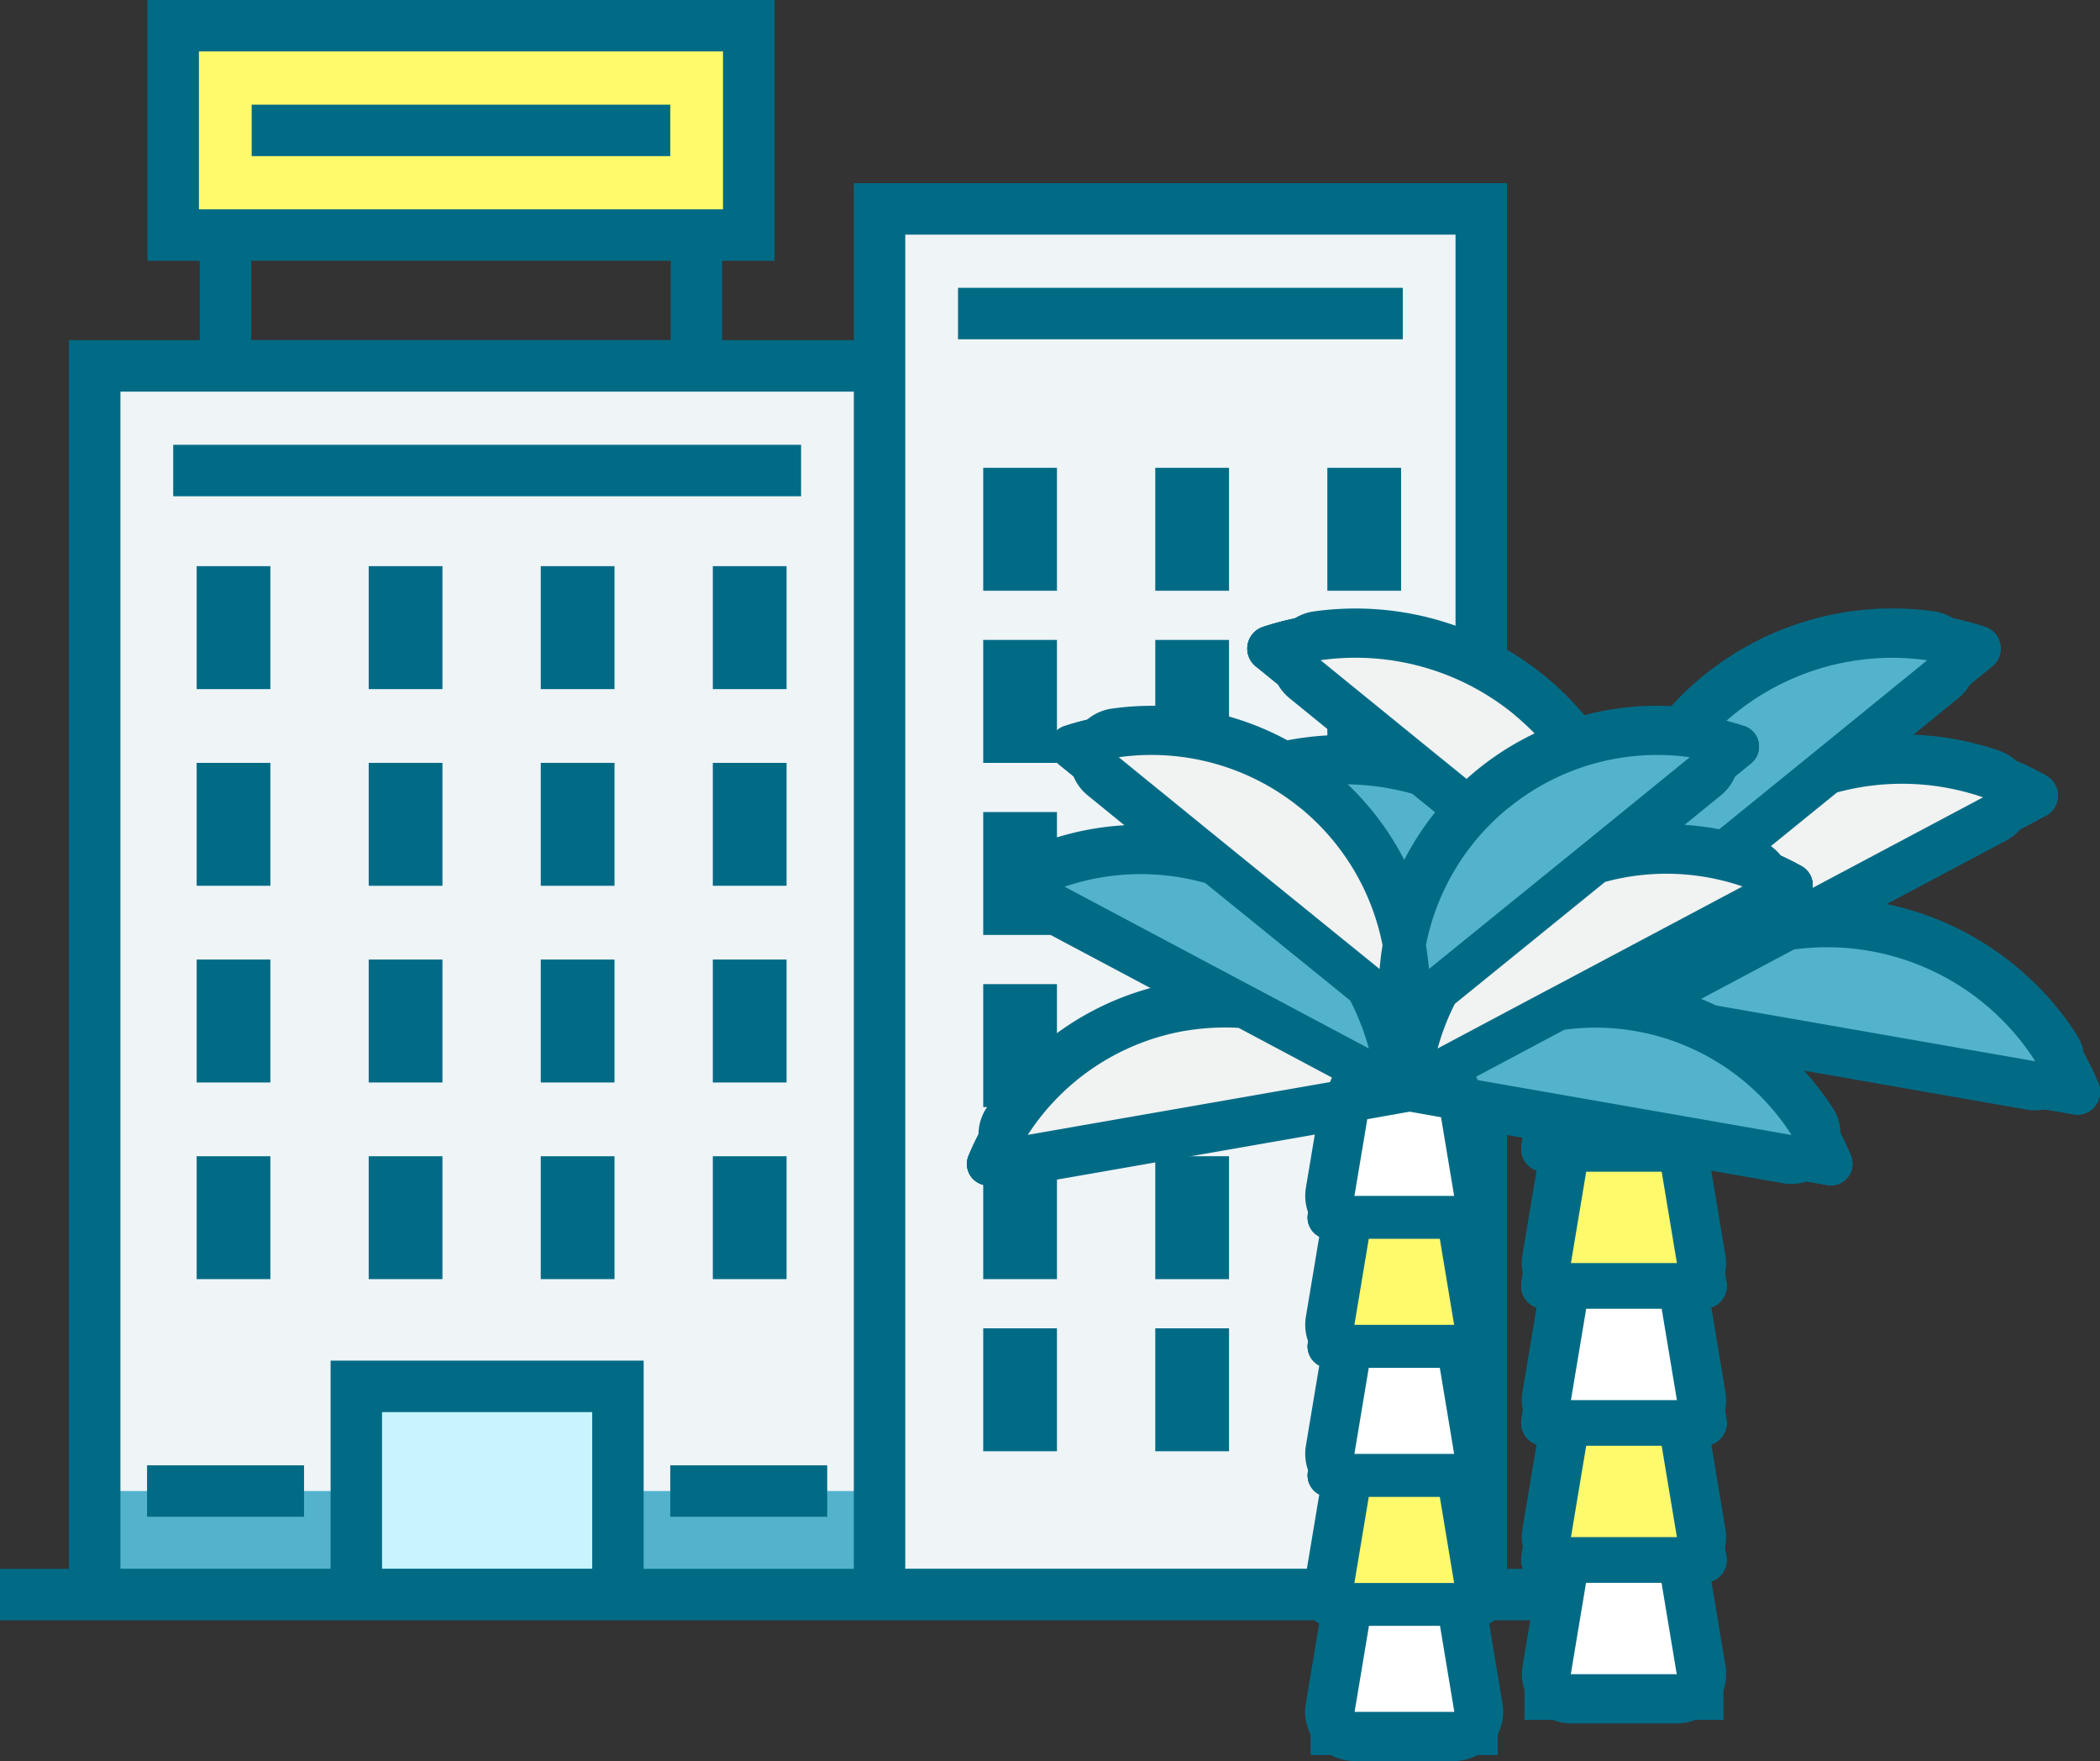 <svg xmlns="http://www.w3.org/2000/svg" xmlns:xlink="http://www.w3.org/1999/xlink" width="85.434" height="71.628" viewBox="0 0 85.434 71.628"><rect x="0" y="0" width="85.434" height="71.628" fill="#333333" stroke="none"/><defs><clipPath id="a"><rect width="24" height="29" fill="none"/></clipPath><clipPath id="b"><rect width="17" height="40" fill="none"/></clipPath></defs><g transform="translate(-19 -3.616)"><g transform="translate(17 3.616)"><rect width="32.993" height="49.457" transform="translate(5.321 15.446)" fill="#eff4f7"/><path d="M-.5-.5H33.493V49.957H-.5ZM32.493.5H.5V48.957H32.493Z" transform="translate(5.321 15.446)" fill="rgba(0,0,0,0)"/><rect width="9.579" height="8.515" transform="translate(17.03 56.39)" fill="#c7f4ff"/><path d="M-.5-.5H10.079V9.015H-.5ZM9.079.5H.5V8.015H9.079Z" transform="translate(17.03 56.39)" fill="rgba(0,0,0,0)"/><rect width="10.643" height="4.257" transform="translate(5.321 60.647)" fill="#53b3cc"/><rect width="10.643" height="4.257" transform="translate(26.607 60.647)" fill="#53b3cc"/><g transform="translate(9.046 1.047)"><rect width="23.415" height="8.515" transform="translate(0)" fill="#fff96c"/></g><rect width="25.543" height="55.843" transform="translate(37.251 9.06)" fill="#eff4f7"/><path d="M-.5-.5H26.043V56.343H-.5ZM25.043.5H.5V55.343H25.043Z" transform="translate(37.251 9.06)" fill="rgba(0,0,0,0)"/><g transform="translate(0 0)"><rect width="18.094" height="2.093" transform="translate(40.975 11.707)" fill="#016b86"/><rect width="25.543" height="2.093" transform="translate(9.047 18.092)" fill="#016b86"/><g transform="translate(10 23.029)" clip-path="url(#a)"><g transform="translate(-10.129 -24.461)"><rect width="3" height="5" transform="translate(10.129 24.461)" fill="#016b86"/></g><g transform="translate(-3.129 -24.461)"><rect width="3" height="5" transform="translate(10.129 24.461)" fill="#016b86"/></g><g transform="translate(3.871 -24.461)"><rect width="3" height="5" transform="translate(10.129 24.461)" fill="#016b86"/></g><g transform="translate(10.871 -24.461)"><rect width="3" height="5" transform="translate(10.129 24.461)" fill="#016b86"/></g><g transform="translate(-10.129 -16.461)"><rect width="3" height="5" transform="translate(10.129 24.461)" fill="#016b86"/></g><g transform="translate(-3.129 -16.461)"><rect width="3" height="5" transform="translate(10.129 24.461)" fill="#016b86"/></g><g transform="translate(3.871 -16.461)"><rect width="3" height="5" transform="translate(10.129 24.461)" fill="#016b86"/></g><g transform="translate(10.871 -16.461)"><rect width="3" height="5" transform="translate(10.129 24.461)" fill="#016b86"/></g><g transform="translate(-10.129 -8.461)"><rect width="3" height="5" transform="translate(10.129 24.461)" fill="#016b86"/></g><g transform="translate(-3.129 -8.461)"><rect width="3" height="5" transform="translate(10.129 24.461)" fill="#016b86"/></g><g transform="translate(3.871 -8.461)"><rect width="3" height="5" transform="translate(10.129 24.461)" fill="#016b86"/></g><g transform="translate(10.871 -8.461)"><rect width="3" height="5" transform="translate(10.129 24.461)" fill="#016b86"/></g><g transform="translate(-10.129 -0.461)"><rect width="3" height="5" transform="translate(10.129 24.461)" fill="#016b86"/></g><g transform="translate(-3.129 -0.461)"><rect width="3" height="5" transform="translate(10.129 24.461)" fill="#016b86"/></g><g transform="translate(3.871 -0.461)"><rect width="3" height="5" transform="translate(10.129 24.461)" fill="#016b86"/></g><g transform="translate(10.871 -0.461)"><rect width="3" height="5" transform="translate(10.129 24.461)" fill="#016b86"/></g></g><g transform="translate(42 19.029)" clip-path="url(#b)"><g transform="translate(-10.129 -24.461)"><rect width="3" height="5" transform="translate(10.129 24.461)" fill="#016b86"/></g><g transform="translate(-3.129 -24.461)"><rect width="3" height="5" transform="translate(10.129 24.461)" fill="#016b86"/></g><g transform="translate(3.871 -24.461)"><rect width="3" height="5" transform="translate(10.129 24.461)" fill="#016b86"/></g><g transform="translate(-10.129 -17.461)"><rect width="3" height="5" transform="translate(10.129 24.461)" fill="#016b86"/></g><g transform="translate(-3.129 -17.461)"><rect width="3" height="5" transform="translate(10.129 24.461)" fill="#016b86"/></g><g transform="translate(3.871 -17.461)"><rect width="3" height="5" transform="translate(10.129 24.461)" fill="#016b86"/></g><g transform="translate(-10.129 -10.461)"><rect width="3" height="5" transform="translate(10.129 24.461)" fill="#016b86"/></g><g transform="translate(-3.129 -10.461)"><rect width="3" height="5" transform="translate(10.129 24.461)" fill="#016b86"/></g><g transform="translate(3.871 -10.461)"><rect width="3" height="5" transform="translate(10.129 24.461)" fill="#016b86"/></g><g transform="translate(-10.129 -3.461)"><rect width="3" height="5" transform="translate(10.129 24.461)" fill="#016b86"/></g><g transform="translate(-3.129 -3.461)"><rect width="3" height="5" transform="translate(10.129 24.461)" fill="#016b86"/></g><g transform="translate(3.871 -3.461)"><rect width="3" height="5" transform="translate(10.129 24.461)" fill="#016b86"/></g><g transform="translate(-10.129 3.539)"><rect width="3" height="5" transform="translate(10.129 24.461)" fill="#016b86"/></g><g transform="translate(-3.129 3.539)"><rect width="3" height="5" transform="translate(10.129 24.461)" fill="#016b86"/></g><g transform="translate(3.871 3.539)"><rect width="3" height="5" transform="translate(10.129 24.461)" fill="#016b86"/></g><g transform="translate(-10.129 10.539)"><rect width="3" height="5" transform="translate(10.129 24.461)" fill="#016b86"/></g><g transform="translate(-3.129 10.539)"><rect width="3" height="5" transform="translate(10.129 24.461)" fill="#016b86"/></g><g transform="translate(3.871 10.539)"><rect width="3" height="5" transform="translate(10.129 24.461)" fill="#016b86"/></g></g><path d="M4.807,72.119V22.144h5.321V18.916H8V8.308H33.508V18.916H31.379v3.228h5.357V15.758H63.308V72.119h2.807v2.093H2V72.119ZM31.414,10.4H10.093v6.421H31.414Zm-2.128,8.514H12.222v3.228H29.286Zm9.543,53.2H61.215V17.851H38.829Zm-21.286,0h8.55V65.745h-8.55Zm-10.643,0h8.55V63.651H28.186v8.468h8.55V24.237H6.9V72.119Z" transform="translate(0 -8.308)" fill="#016b86"/><rect width="6.386" height="2.093" transform="translate(29.268 59.601)" fill="#016b86"/><rect width="6.386" height="2.093" transform="translate(7.983 59.601)" fill="#016b86"/><rect width="17.029" height="2.093" transform="translate(12.239 4.257)" fill="#016b86"/></g></g><g transform="translate(66.163 28.512)"><path d="M190.331,295.362l-.623-3.732a.927.927,0,0,0,.752-1.066l-.752-4.507a.927.927,0,0,0,.752-1.066l-.752-4.509a.909.909,0,0,0,.544-.312.929.929,0,0,0,.208-.754l-.752-4.507a.92.92,0,0,0,.544-.312.929.929,0,0,0,.208-.754l-.638-3.834,14.749,2.579a.928.928,0,0,0,1.016-1.274,12.013,12.013,0,0,0-9.027-7.206l0,0,6.891-3.661a.93.93,0,0,0,.017-1.633,11.954,11.954,0,0,0-5.781-1.527l3.591-2.922a.928.928,0,0,0-.3-1.6,12.043,12.043,0,0,0-11.358,2.1,11.916,11.916,0,0,0-3.327,4.3,11.923,11.923,0,0,0-3.323-4.3,12.05,12.05,0,0,0-11.36-2.1.928.928,0,0,0-.3,1.6l3.62,2.945a12.069,12.069,0,0,0-5.893,1.515.928.928,0,0,0,.017,1.631l7.024,3.734a12.02,12.02,0,0,0-8.615,7.125.924.924,0,0,0,1.016,1.274l14.274-2.494-.628,3.749a.927.927,0,0,0,.752,1.066l-.752,4.507a.928.928,0,0,0,.752,1.066l-.752,4.509a.931.931,0,0,0,.752,1.066l-.752,4.507a.928.928,0,0,0,.752,1.066l-.623,3.732h0v1.856l8.077,0v-1.858Zm-5.118-31.984v.006m1.313,6.047,1.355.239.567,3.4H184.14l.555-3.314ZM184.758,280.5h3.071l.619,3.715h-4.31Zm-.621-1.858.621-3.716h3.071l.619,3.716Zm.621,7.431h3.071l.619,3.715h-4.31Zm18.27-15.639-13.557-2.371a1.155,1.155,0,0,0-.077-.145l3.817-2.032a10.061,10.061,0,0,1,9.818,4.547Zm-10.539-6.267-4.757,2.529a10.155,10.155,0,0,1,.738-1.93l6.494-5.268a10.117,10.117,0,0,1,5.939.2l-8.414,4.47m-1.7-7.859a10.166,10.166,0,0,1,7.842-2.186l-4.686,3.811h0l-6.581,5.34c-.029-.343-.073-.686-.129-1.031A10.181,10.181,0,0,1,190.792,256.305Zm-8.992,0a10.176,10.176,0,0,1,3.549,5.931q-.084.515-.127,1.027l-6.516-5.282h0l-4.752-3.865A10.175,10.175,0,0,1,181.8,256.307Zm-1.982,7.767-8.212-4.366a10.288,10.288,0,0,1,6.078-.158l6.265,5.077a10.514,10.514,0,0,1,.8,2.07l-4.933-2.623m-3.013,1.864a10.494,10.494,0,0,1,2.319-.129l4.04,2.149a.948.948,0,0,0-.083.193l-13.062,2.282A10.158,10.158,0,0,1,176.807,265.938Zm7.952,25.707h3.071l.619,3.717h-4.31Z" transform="translate(-167.39 -252.163)" fill="#016b86"/><path d="M188.358,295.691l-.623-3.732a2,2,0,0,1,1.615-2.3l.358,1.968.623,3.732a1,1,0,1,1-1.973.329Zm.361-5.658.01-.012,1.523,1.3Zm-.231.86-.752-4.507a2,2,0,0,1,1.616-2.3l.357,1.968.752,4.507Zm0-5.573-.752-4.509a2,2,0,0,1,1.633-2.3l.34,1.971.752,4.509Zm.231-6.434.012-.014,1.522,1.3Zm-.231.859-.752-4.507a2,2,0,0,1,1.615-2.3l.357,1.968.752,4.507Zm.231-6.432.01-.012,1.523,1.3Zm-.232.854-.637-3.83a2,2,0,0,1,2.317-2.3l14.749,2.579h.006l-.351,1.969-14.749-2.579.638,3.834Zm15.26-2.069,0-.008a10.021,10.021,0,0,0-7.53-6.012,2,2,0,0,1-.594-3.738l6.891-3.661.938,1.766s-6.891,3.661-6.889,3.663a12.013,12.013,0,0,1,9.027,7.206Zm-1.255-11.538a10.014,10.014,0,0,0-4.816-1.273,2,2,0,0,1-1.253-3.551l3.591-2.922,1.262,1.551-3.591,2.922a11.954,11.954,0,0,1,5.781,1.527Zm-2.126-5.9a10.051,10.051,0,0,0-9.483,1.75l-.006,0A9.964,9.964,0,0,0,188.11,260a2,2,0,0,1-3.635,0,10.017,10.017,0,0,0-12.249-5.33l-.616-1.9a12.05,12.05,0,0,1,11.36,2.1,11.923,11.923,0,0,1,3.323,4.3,11.916,11.916,0,0,1,3.327-4.3,12.043,12.043,0,0,1,11.358-2.1Zm-27.8-1.854,3.623,2.948a2,2,0,0,1-1.266,3.551,10.069,10.069,0,0,0-4.915,1.262l-.974-1.747a12.069,12.069,0,0,1,5.893-1.515l-3.62-2.945Zm-2.575,5.88,7.023,3.733a2,2,0,0,1-.525,3.723,10.02,10.02,0,0,0-7.186,5.945l0,.006-1.84-.784a12.02,12.02,0,0,1,8.615-7.125l-7.024-3.734Zm-1.865,11.929h.006l14.274-2.494a2,2,0,0,1,2.317,2.3l-.628,3.749-1.972-.331.628-3.749-14.274,2.494Zm15.109,2.323a2,2,0,0,1,1.612,2.3l-.752,4.507-1.973-.329.752-4.507Zm-.018,5.57a2,2,0,0,1,1.63,2.3l-.752,4.509-1.973-.329.752-4.509Zm.017,5.578a2,2,0,0,1,1.613,2.3l-.752,4.507-1.973-.329.752-4.507Zm0,5.573a2,2,0,0,1,1.612,2.3l-.623,3.732-1.973-.329.623-3.732Zm1.016,5.7v1.856h-2v-1.856Zm-2-.144,8.077,0v2l-8.077,0Zm6.076,2v-1.858h2v1.858Zm-1.118-33.842v.006a1,1,0,0,1-2,0v-.006a1,1,0,0,1,2,0Zm-.34,4.083,1.355.239a2,2,0,0,1,1.625,1.64l.567,3.4a2,2,0,0,1-1.973,2.329H184.14a2,2,0,0,1-1.973-2.33l.555-3.314a2,2,0,0,1,1.626-1.639l1.831-.322a2,2,0,0,1,.694,0,1,1,0,0,1-.347,1.97l-1.831.322-.555,3.314h4.308l-.567-3.4-1.355-.239a1,1,0,0,1,.347-1.97ZM184.758,278.5h3.071a2,2,0,0,1,1.973,1.671l.619,3.715a2,2,0,0,1-1.973,2.329h-4.31a2,2,0,0,1-1.973-2.33l.621-3.715a2,2,0,0,1,1.973-1.67,1,1,0,1,1,0,2l-.621,3.715h4.31l-.619-3.715h-3.071a1,1,0,0,1,0-2Zm-2.593-.188.621-3.716a2,2,0,0,1,1.973-1.671h3.071A2,2,0,0,1,189.8,274.6l.619,3.716a2,2,0,0,1-1.973,2.328h-4.31a2,2,0,0,1-1.973-2.329,1,1,0,0,1,1.973.329h4.31l-.619-3.716h-3.071l-.621,3.716a1,1,0,0,1-1.973-.329Zm2.593,5.761h3.071a2,2,0,0,1,1.973,1.671l.619,3.715a2,2,0,0,1-1.973,2.329h-4.31a2,2,0,0,1-1.973-2.33l.621-3.715a2,2,0,0,1,1.973-1.67,1,1,0,1,1,0,2l-.621,3.715h4.31l-.619-3.715h-3.071a1,1,0,0,1,0-2ZM202.684,272.4l-13.557-2.371a2,2,0,0,1-1.471-1.13l1.815-.84,13.557,2.371a1,1,0,1,1-.345,1.97Zm-14.966-3.394a2,2,0,0,1,.736-2.857l3.817-2.032a2,2,0,0,1,.69-.219,12.007,12.007,0,0,1,8.267,1.919,12.1,12.1,0,0,1,3.48,3.527,2,2,0,0,1-2.024,3.056,1,1,0,1,1,.345-1.97,10.061,10.061,0,0,0-9.818-4.547l-3.817,2.032Zm5.71-3.077-4.757,2.529a2,2,0,0,1-2.869-2.288,12.206,12.206,0,0,1,.883-2.309,2,2,0,0,1,.526-.652l6.494-5.268a2,2,0,0,1,.742-.378,12.111,12.111,0,0,1,7.109.237,2,2,0,0,1,.287,3.657l-8.414,4.47a1,1,0,1,1-.938-1.766l8.414-4.47a10.117,10.117,0,0,0-5.939-.2l-6.494,5.268a10.155,10.155,0,0,0-.738,1.93l4.757-2.529a1,1,0,0,1,.939,1.766Zm-3.9-11.178a12.166,12.166,0,0,1,9.38-2.617,2,2,0,0,1,.987,3.533l-4.686,3.811-6.583,5.341a2,2,0,0,1-3.253-1.385c-.023-.277-.059-.564-.11-.879a2,2,0,0,1,.013-.711,12.2,12.2,0,0,1,4.258-7.1l1.258,1.555a10.181,10.181,0,0,0-3.555,5.933c.056.345.1.688.129,1.031l6.581-5.34,4.686-3.811a10.166,10.166,0,0,0-7.842,2.186,1,1,0,1,1-1.263-1.55Zm-6.47,0a12.2,12.2,0,0,1,4.251,7.095,2,2,0,0,1,.013.712c-.047.291-.084.585-.108.875a2,2,0,0,1-3.252,1.385l-6.516-5.282-4.754-3.867a2,2,0,0,1,.987-3.533,12.175,12.175,0,0,1,9.383,2.618l-1.263,1.551a10.175,10.175,0,0,0-7.846-2.188l4.752,3.865,6.516,5.282q.043-.512.127-1.027a10.176,10.176,0,0,0-3.549-5.931,1,1,0,1,1,1.259-1.554Zm-4.179,11.087-8.212-4.366a2,2,0,0,1,.3-3.66,12.2,12.2,0,0,1,7.263-.188,2,2,0,0,1,.715.371l6.265,5.077a2,2,0,0,1,.518.637,12.555,12.555,0,0,1,.957,2.463,2,2,0,0,1-2.869,2.29l-4.933-2.623a1,1,0,0,1,.939-1.766l4.933,2.623a10.514,10.514,0,0,0-.8-2.07l-6.265-5.077a10.288,10.288,0,0,0-6.078.158l8.212,4.366a1,1,0,1,1-.939,1.766Zm-2.4-1.874a12.507,12.507,0,0,1,2.761-.154,2,2,0,0,1,.83.231l4.04,2.149a2,2,0,0,1,.789,2.772l-1.729-1.006-4.04-2.149a10.494,10.494,0,0,0-2.319.129,1,1,0,0,1-.333-1.972Zm8.518,4.784a2,2,0,0,1-1.564,1.371L170.366,272.4a2,2,0,0,1-2.023-3.057,12.158,12.158,0,0,1,8.118-5.378l.013,0a1,1,0,1,1,.333,1.972,10.158,10.158,0,0,0-6.785,4.5l13.062-2.282Zm-.233,20.9h3.071a2,2,0,0,1,1.973,1.672l.619,3.717a2,2,0,0,1-1.973,2.328h-4.31a2,2,0,0,1-1.973-2.329l.621-3.717a2,2,0,0,1,1.973-1.671,1,1,0,1,1,0,2l-.621,3.717h4.31l-.619-3.717h-3.071a1,1,0,0,1,0-2Zm4.95,1.985-.165-.906.708.593-.706-.6.914-.152a.929.929,0,0,1-.208.754h0A.92.92,0,0,1,189.709,291.63Zm-1.221-.737,1.049-.175,0,0-1.047.172a1.068,1.068,0,0,1,.232-.854h0l.006-.007,0-.005h0a1.08,1.08,0,0,1,.621-.359l.193,1.052h0v0h0v.007l-.007-.006Zm1.059-.177,0,0,.917-.15Zm.162-4.659-.165-.913.917-.153a.927.927,0,0,1-.752,1.066Zm-1.221-.737,1.056-.176Zm0-.005a1.073,1.073,0,0,1,.865-1.226l.191,1.053Zm1.056-.171v0l.918-.151Zm.165-4.662-.154-.9.7.584-.7-.6,0,.013-.018-.015-1.048.175,1.048-.175,0,0-1.047.172a1.069,1.069,0,0,1,.232-.854h0l.005-.007.006-.007h0a1.091,1.091,0,0,1,.639-.362l.182,1.054.91-.149-.909.152.909-.152a.929.929,0,0,1-.208.754h0A.909.909,0,0,1,189.709,280.482Zm0-5.573-.164-.905.708.593-.709-.6.917-.15a.929.929,0,0,1-.208.754h0A.92.92,0,0,1,189.709,274.909Zm-1.222-.742a1.068,1.068,0,0,1,.232-.854h0l.006-.007,0-.006h0a1.08,1.08,0,0,1,.622-.359l.192,1.052h0l0,.01-.01-.009Zm16.244-1.563a.919.919,0,0,1-.16-.015l.162-.91.854-.364a.929.929,0,0,1-.856,1.29Zm-.984-.506a1.071,1.071,0,0,1,.984-1.494,1.1,1.1,0,0,1,.191.016l-.189,1.059Zm-1.255-11.538.521-.934Zm-.009,0a1.07,1.07,0,0,1,.028-1.875l.5.941Zm.966-.109-.436-.82.453-.812a.93.93,0,0,1-.017,1.633Zm-.436-.82,0,0,.456-.807Zm-2.647-4.961a1.072,1.072,0,0,1-.352-1.852l.679.834Zm.911-.3-.584-.717.285-.887a.928.928,0,0,1,.3,1.6Zm-29.051.3-.329-1.016,1.05.2A1.067,1.067,0,0,1,172.226,254.663Zm-.917-.3a.93.93,0,0,1-.328-.891h0a.93.93,0,0,1,.628-.713l.285.881h0v0h-.006Zm1.639-.527-1.053-.2.673-.831A1.071,1.071,0,0,1,172.948,253.838Zm-2.938,6.734-.521-.934.5-.947a1.072,1.072,0,0,1,.017,1.881Zm-.957-.116a.928.928,0,0,1-.017-1.631l.453.812Zm-.734,12.148a.929.929,0,0,1-.856-1.29l.854.364.162.911A.92.92,0,0,1,168.319,272.6Zm.984-.506-.986-.42-.188-1.058a1.1,1.1,0,0,1,.191-.016,1.071,1.071,0,0,1,.984,1.494Zm13.573,2.811a.927.927,0,0,1-.752-1.066l.915.153,0,0Zm1.221-.735L183.044,274l.818-.69A1.068,1.068,0,0,1,184.1,274.174Zm-1.053-.181.193-1.051a1.071,1.071,0,0,1,.621.361Zm-.168,6.489a.928.928,0,0,1-.752-1.066l.911.152Zm1.221-.737-1.062-.177Zm0-.005-1.062-.174.183-1.054a1.072,1.072,0,0,1,.879,1.228Zm-1.063-.172-.911-.152.911.15Zm-.159,6.489a.931.931,0,0,1-.752-1.066l.919.153Zm1.221-.737-1.054-.176.193-1.055a1.069,1.069,0,0,1,.861,1.23Zm-1.221,6.31a.928.928,0,0,1-.752-1.066l.919.153Zm1.221-.737-1.053-.176Zm0-.005-1.054-.173.193-1.052a1.073,1.073,0,0,1,.861,1.225Zm-1.054-.171-.919-.153.92.151Zm1.21,6.5h0Zm-2,0v-1.856h0v0h0l1.972.329-1.972-.329Zm8.077,0h0Zm0,0v0Zm-2.381-1.461.409-.068.718-.12-.718.12Zm1.127-.188h0Zm0,0,.022,0Zm.022,0h0Zm0,0h0Zm.005,0h0Zm.005,0h0Zm0,0h0Zm0,0h0Zm.005,0,1.2-.2Zm1.2-.2.01,0Zm.01,0h0Zm-2.613-26.352a1.062,1.062,0,0,1-.062-.108l.852-.407Zm.79-.515.886-.577a1.053,1.053,0,0,1,.067.122Zm2.284-12.189-.652-.8Zm0,0-1.258-1.555Zm-.652-.8v0Zm0,0-.019-.024Zm-.019-.024,0,0Zm0,0-.019-.024Zm-.019-.024,0,0Zm0,0-.018-.021Zm-.018-.021-.008-.01Zm-.008-.01,0,0Zm0,0v0Zm0,0,0-.006Zm0-.006h0Zm0,0,0,0Zm0,0,0-.006Zm0-.006,0,0Zm0,0,0,0Zm0,0v0Zm0,0-.459-.563Zm-.459-.563,0,0Zm0,0-.018-.022Zm-.018-.022,0,0Zm0,0,0,0Zm0,0-.015-.018Zm-.015-.018h0Zm0,0-.016-.02-.262-.321.262.321Zm-7.746,1.532.671-.828-.671.828,1.263-1.551-1.263,1.551Zm.671-.828,0,0Zm0,0,.04-.049Zm.04-.049,0,0Zm0,0h0Zm0,0,0,0Zm0,0,0,0Zm0,0,0,0Zm0,0,.006-.008Zm.006-.008,0,0Zm0,0,.008-.01Zm.008-.01,0,0Zm0,0,0,0Zm0,0,0,0Zm0,0,0,0Zm0,0,.006-.008Zm.006-.008,0-.006Zm0-.006,0,0Zm0,0h0Zm0,0,.426-.526Zm.426-.526h0Zm0,0,0,0Zm0,0,0,0Zm0,0,.007-.009Zm.007-.009.006-.008Zm.006-.008,0,0Zm0,0,0,0Zm0,0,0,0Zm0,0,0,0Zm0,0,0,0Zm0,0h0Zm0,0,0,0Zm0,0,.028-.035.261-.322-.261.322Zm1.865,14.176-.913-.531,1.009.317A1.069,1.069,0,0,1,184.895,268.964Zm-.913-.531-.9-.282a.948.948,0,0,1,.083-.193Z" transform="translate(-167.39 -252.163)" fill="#016b86"/><g transform="translate(2.099 0.933)"><path d="M195.468,265.561l-16.042-2.8-.073-.447h-1.876a.814.814,0,0,1-.1-.093l6.288-3.344a11.019,11.019,0,0,1,11.805,6.689Z" transform="translate(-160.227 -246.982)" fill="#53b3cc"/><path d="M178.636,263.72l-1.292,1.049a11.518,11.518,0,0,0-.148-3,11.1,11.1,0,0,1,14.4-8.574l-6.157,5.008Z" transform="translate(-160.393 -252.647)" fill="#53b3cc"/><path d="M185,265.5l-6.633-3.529-9.893-5.259a11.147,11.147,0,0,1,8.63-.927l6.568,5.322a11.512,11.512,0,0,1,1.216,3.6C184.932,264.972,184.986,265.232,185,265.5Z" transform="translate(-168.479 -250.175)" fill="#53b3cc"/></g><g transform="translate(0.929 0.933)"><path d="M182.519,263.581l-6.568-5.322-6.224-5.064a11.1,11.1,0,0,1,14.4,8.574,11.683,11.683,0,0,0-.148,3Z" transform="translate(-166.151 -252.647)" fill="#f1f2f2"/><path d="M177.312,265.294a11.012,11.012,0,0,1,1.216-4.04l6.8-5.517a11.114,11.114,0,0,1,8.48.973l-10.087,5.361-6.288,3.344-.112-.112h-.01v-.01Z" transform="translate(-159.115 -250.181)" fill="#f1f2f2"/><path d="M178.935,258.782l6.633,3.53h-2.045l-.083.53-15.568,2.722a11.12,11.12,0,0,1,8.333-6.652A11.275,11.275,0,0,1,178.935,258.782Z" transform="translate(-167.872 -246.984)" fill="#f1f2f2"/></g><path d="M181.083,272.163l.929,5.573h-6.5l.929-5.573Z" transform="translate(-159.858 -233.61)" fill="#fff"/><path d="M181.083,274.845H175.51l.929-5.573h4.645l.929,5.573Z" transform="translate(-159.858 -236.292)" fill="#fff96c"/><path d="M181.083,266.381l.929,5.573h-6.5l.929-5.573Z" transform="translate(-159.858 -238.974)" fill="#fff"/><path d="M181.083,263.489l.929,5.573h-6.5l.929-5.573Z" transform="translate(-159.858 -241.656)" fill="#fff96c"/><path d="M181.157,261.013l.855,5.127h-6.5l.845-5.044,2.638-.464Z" transform="translate(-159.858 -244.307)" fill="#fff"/><path d="M190.331,295.362l-.623-3.732a.927.927,0,0,0,.752-1.066l-.752-4.507a.927.927,0,0,0,.752-1.066l-.752-4.509a.909.909,0,0,0,.544-.312.929.929,0,0,0,.208-.754l-.752-4.507a.92.92,0,0,0,.544-.312.929.929,0,0,0,.208-.754l-.638-3.834,14.749,2.579a.928.928,0,0,0,1.016-1.274,12.013,12.013,0,0,0-9.027-7.206l0,0,6.891-3.661a.93.93,0,0,0,.017-1.633,11.954,11.954,0,0,0-5.781-1.527l3.591-2.922a.928.928,0,0,0-.3-1.6,12.043,12.043,0,0,0-11.358,2.1,11.916,11.916,0,0,0-3.327,4.3,11.923,11.923,0,0,0-3.323-4.3,12.05,12.05,0,0,0-11.36-2.1.928.928,0,0,0-.3,1.6l3.62,2.945a12.069,12.069,0,0,0-5.893,1.515.928.928,0,0,0,.017,1.631l7.024,3.734a12.02,12.02,0,0,0-8.615,7.125.924.924,0,0,0,1.016,1.274l14.274-2.494-.628,3.749a.927.927,0,0,0,.752,1.066l-.752,4.507a.928.928,0,0,0,.752,1.066l-.752,4.509a.931.931,0,0,0,.752,1.066l-.752,4.507a.928.928,0,0,0,.752,1.066l-.623,3.732h0v1.856l8.077,0v-1.858Zm-5.118-31.984v.006m1.313,6.047,1.355.239.567,3.4H184.14l.555-3.314ZM184.758,280.5h3.071l.619,3.715h-4.31Zm-.621-1.858.621-3.716h3.071l.619,3.716Zm.621,7.431h3.071l.619,3.715h-4.31Zm18.27-15.639-13.557-2.371a1.155,1.155,0,0,0-.077-.145l3.817-2.032a10.061,10.061,0,0,1,9.818,4.547Zm-10.539-6.267-4.757,2.529a10.155,10.155,0,0,1,.738-1.93l6.494-5.268a10.117,10.117,0,0,1,5.939.2l-8.414,4.47m-1.7-7.859a10.166,10.166,0,0,1,7.842-2.186l-4.686,3.811h0l-6.581,5.34c-.029-.343-.073-.686-.129-1.031A10.181,10.181,0,0,1,190.792,256.305Zm-8.992,0a10.176,10.176,0,0,1,3.549,5.931q-.084.515-.127,1.027l-6.516-5.282h0l-4.752-3.865A10.175,10.175,0,0,1,181.8,256.307Zm-1.982,7.767-8.212-4.366a10.288,10.288,0,0,1,6.078-.158l6.265,5.077a10.514,10.514,0,0,1,.8,2.07l-4.933-2.623m-3.013,1.864a10.494,10.494,0,0,1,2.319-.129l4.04,2.149a.948.948,0,0,0-.083.193l-13.062,2.282A10.158,10.158,0,0,1,176.807,265.938Zm7.952,25.707h3.071l.619,3.717h-4.31Z" transform="translate(-167.39 -252.163)" fill="#016b86"/></g><g transform="translate(58.335 32.579)"><path d="M188.986,292.828l-.586-3.513a.873.873,0,0,0,.708-1l-.708-4.243a.873.873,0,0,0,.708-1l-.708-4.244a.856.856,0,0,0,.512-.294.874.874,0,0,0,.2-.709l-.708-4.242a.873.873,0,0,0,.708-1l-.6-3.609,13.883,2.428a.873.873,0,0,0,.956-1.2,11.308,11.308,0,0,0-8.5-6.783l0,0,6.487-3.446a.875.875,0,0,0,.016-1.537,11.253,11.253,0,0,0-5.442-1.437l3.381-2.751a.874.874,0,0,0-.281-1.51,11.337,11.337,0,0,0-10.692,1.98,11.218,11.218,0,0,0-3.132,4.045,11.224,11.224,0,0,0-3.128-4.045,11.343,11.343,0,0,0-10.693-1.98.873.873,0,0,0-.283,1.51l3.408,2.773a11.362,11.362,0,0,0-5.547,1.426.874.874,0,0,0,.016,1.535l6.612,3.515a11.315,11.315,0,0,0-8.109,6.707.869.869,0,0,0,.956,1.2l13.437-2.348-.592,3.529a.873.873,0,0,0,.708,1l-.708,4.242a.873.873,0,0,0,.708,1l-.708,4.244a.876.876,0,0,0,.708,1l-.708,4.243a.873.873,0,0,0,.708,1l-.586,3.513h0v1.747l7.6,0v-1.749Zm-4.818-30.108v.005m1.236,5.692,1.276.225.533,3.2h-4.056l.523-3.119Zm-1.664,10.419h2.891l.582,3.5h-4.057Zm-.584-1.749.584-3.5h2.891l.582,3.5Zm.584,7h2.891l.582,3.5h-4.057Zm17.2-14.722-12.762-2.232a1.083,1.083,0,0,0-.073-.136l3.593-1.913a9.471,9.471,0,0,1,9.242,4.28Zm-9.92-5.9-4.478,2.381a9.556,9.556,0,0,1,.7-1.816l6.113-4.959a9.524,9.524,0,0,1,5.591.185l-7.921,4.208m-1.6-7.4A9.569,9.569,0,0,1,196.8,254l-4.411,3.587h0l-6.2,5.026c-.027-.323-.069-.646-.122-.971A9.584,9.584,0,0,1,189.419,256.063Zm-8.465,0a9.579,9.579,0,0,1,3.341,5.583q-.079.485-.12.967l-6.133-4.972h0L173.569,254A9.578,9.578,0,0,1,180.954,256.064Zm-1.865,7.311-7.73-4.11a9.684,9.684,0,0,1,5.721-.149l5.9,4.78a9.9,9.9,0,0,1,.757,1.949l-4.644-2.47m-2.836,1.755a9.879,9.879,0,0,1,2.183-.122l3.8,2.023a.9.9,0,0,0-.078.181l-12.3,2.148A9.562,9.562,0,0,1,176.254,265.13Zm7.485,24.2h2.891l.582,3.5h-4.057Z" transform="translate(-167.39 -252.163)" fill="#016b86"/><path d="M187.013,293.157l-.586-3.513a2,2,0,0,1,1.615-2.3l.358,1.968.586,3.513a1,1,0,1,1-1.973.329Zm.365-5.42.011-.013,1.523,1.3Zm-.244.9-.707-4.238a2,2,0,0,1,1.616-2.3l.357,1.968.708,4.243Zm0-5.246-.707-4.24a2,2,0,0,1,1.633-2.3l.34,1.971.708,4.244Zm.243-6.146.012-.014,1.522,1.3Zm-.243.9-.707-4.238a2,2,0,0,1,1.615-2.3l.358,1.968.708,4.242Zm.244-6.145.011-.013,1.523,1.3Zm-.244.9-.6-3.605a2,2,0,0,1,2.317-2.3l13.883,2.428h.007l-.351,1.969-13.883-2.428.6,3.609Zm14.373-1.921,0-.008a9.316,9.316,0,0,0-7-5.589,2,2,0,0,1-.594-3.738l6.487-3.446.938,1.766s-6.487,3.446-6.485,3.448a11.308,11.308,0,0,1,8.5,6.783Zm-1.131-10.8a9.309,9.309,0,0,0-4.477-1.184,2,2,0,0,1-1.253-3.551l3.381-2.751,1.262,1.551-3.381,2.751a11.253,11.253,0,0,1,5.442,1.437Zm-1.98-5.54a9.345,9.345,0,0,0-8.817,1.626l-.006,0A9.263,9.263,0,0,0,187,259.585a2,2,0,0,1-3.635,0,9.312,9.312,0,0,0-11.388-4.955l-.616-1.9a11.343,11.343,0,0,1,10.693,1.98,11.224,11.224,0,0,1,3.128,4.045,11.218,11.218,0,0,1,3.132-4.045,11.337,11.337,0,0,1,10.692-1.98Zm-26.057-1.948,3.411,2.775a2,2,0,0,1-1.266,3.551,9.361,9.361,0,0,0-4.569,1.173l-.974-1.747a11.362,11.362,0,0,1,5.547-1.426l-3.408-2.773ZM169.9,258.2l6.611,3.514a2,2,0,0,1-.525,3.723,9.315,9.315,0,0,0-6.68,5.527l0,.007-1.84-.784a11.315,11.315,0,0,1,8.109-6.707l-6.612-3.515Zm-1.832,11.218h.007l13.437-2.348a2,2,0,0,1,2.317,2.3l-.592,3.529-1.972-.331.592-3.529-13.437,2.348Zm14.266,2.187a2,2,0,0,1,1.612,2.3l-.708,4.242-1.973-.329.708-4.242Zm-.018,5.243a2,2,0,0,1,1.63,2.3l-.708,4.244-1.973-.329.708-4.244Zm.017,5.251a2,2,0,0,1,1.613,2.3l-.708,4.243-1.973-.329.708-4.243Zm0,5.246a2,2,0,0,1,1.612,2.3l-.586,3.513-1.973-.329.586-3.513Zm1.053,5.48v1.747h-2v-1.747Zm-2-.253,7.6,0v2l-7.6,0Zm5.6,2v-1.749h2v1.749Zm-.818-31.857v.005a1,1,0,0,1-2,0v-.005a1,1,0,0,1,2,0Zm-.417,3.728,1.276.225a2,2,0,0,1,1.625,1.64l.533,3.2a2,2,0,0,1-1.973,2.329h-4.056a2,2,0,0,1-1.973-2.331l.523-3.119a2,2,0,0,1,1.626-1.639l1.724-.3a2,2,0,0,1,.694,0,1,1,0,0,1-.347,1.97l-1.724.3-.523,3.119h4.056l-.533-3.2-1.276-.225a1,1,0,1,1,.347-1.97Zm-2.011,10.389h2.891a2,2,0,0,1,1.973,1.671l.582,3.5a2,2,0,0,1-1.973,2.329h-4.057a2,2,0,0,1-1.973-2.33l.584-3.5a2,2,0,0,1,1.973-1.67,1,1,0,0,1,0,2l-.584,3.5h4.057l-.582-3.5H183.74a1,1,0,1,1,0-2Zm-2.557-.079.584-3.5a2,2,0,0,1,1.973-1.671h2.891a2,2,0,0,1,1.973,1.672l.582,3.5a2,2,0,0,1-1.973,2.328h-4.057a2,2,0,0,1-1.973-2.329,1,1,0,0,1,1.973.329h4.057l-.582-3.5H183.74l-.584,3.5a1,1,0,0,1-1.973-.329Zm2.557,5.325h2.891a2,2,0,0,1,1.973,1.671l.582,3.5a2,2,0,0,1-1.973,2.329h-4.057a2,2,0,0,1-1.973-2.33l.584-3.5a2,2,0,0,1,1.973-1.67,1,1,0,1,1,0,2l-.584,3.5h4.057l-.582-3.5H183.74a1,1,0,0,1,0-2Zm16.854-10.752L187.832,269.1a2,2,0,0,1-1.471-1.131l1.816-.839,12.762,2.232a1,1,0,0,1-.345,1.97Zm-14.166-3.246a2,2,0,0,1,.736-2.858l3.593-1.913a2,2,0,0,1,.69-.219,11.42,11.42,0,0,1,7.862,1.825,11.5,11.5,0,0,1,3.309,3.354,2,2,0,0,1-2.024,3.056,1,1,0,1,1,.345-1.97,9.471,9.471,0,0,0-9.242-4.28l-3.593,1.913Zm5.528-2.857-4.478,2.381a2,2,0,0,1-2.869-2.288,11.6,11.6,0,0,1,.84-2.2,2,2,0,0,1,.526-.652l6.113-4.959a2,2,0,0,1,.742-.378,11.518,11.518,0,0,1,6.76.226,2,2,0,0,1,.287,3.657l-7.921,4.208a1,1,0,1,1-.938-1.766l7.921-4.208a9.524,9.524,0,0,0-5.591-.185l-6.113,4.959a9.556,9.556,0,0,0-.7,1.816l4.478-2.381a1,1,0,1,1,.939,1.766Zm-3.8-10.716a11.57,11.57,0,0,1,8.92-2.488,2,2,0,0,1,.987,3.533l-4.411,3.587-6.2,5.028a2,2,0,0,1-3.253-1.385c-.022-.257-.055-.525-.1-.819a2,2,0,0,1,.013-.711,11.6,11.6,0,0,1,4.049-6.749l1.258,1.555a9.584,9.584,0,0,0-3.346,5.585c.053.325.094.648.122.971l6.2-5.026L196.8,254a9.57,9.57,0,0,0-7.382,2.058,1,1,0,0,1-1.263-1.551Zm-5.943,0a11.6,11.6,0,0,1,4.043,6.747,2,2,0,0,1,.013.712c-.044.271-.078.545-.1.815a2,2,0,0,1-3.252,1.385l-6.133-4.972-4.475-3.64a2,2,0,0,1,.987-3.533,11.578,11.578,0,0,1,8.923,2.49l-1.263,1.551a9.578,9.578,0,0,0-7.385-2.06l4.473,3.638,6.133,4.972q.041-.482.12-.967a9.579,9.579,0,0,0-3.341-5.583,1,1,0,0,1,1.259-1.554Zm-4.063,10.631-7.73-4.11a2,2,0,0,1,.3-3.66,11.605,11.605,0,0,1,6.907-.179,2,2,0,0,1,.715.371l5.9,4.78a2,2,0,0,1,.518.637,11.935,11.935,0,0,1,.91,2.342,2,2,0,0,1-2.869,2.29l-4.644-2.47a1,1,0,1,1,.939-1.766l4.644,2.47a9.9,9.9,0,0,0-.757-1.949l-5.9-4.78a9.684,9.684,0,0,0-5.721.149l7.73,4.11a1,1,0,1,1-.939,1.766Zm-2.228-1.983a11.892,11.892,0,0,1,2.625-.147,2,2,0,0,1,.83.231l3.8,2.023a2,2,0,0,1,.79,2.771l-1.729-1.005-3.8-2.023a9.879,9.879,0,0,0-2.183.122,1,1,0,1,1-.333-1.972Zm8.149,4.655a2,2,0,0,1-1.564,1.37l-12.3,2.148a2,2,0,0,1-2.023-3.057,11.562,11.562,0,0,1,7.72-5.115l.013,0a1,1,0,0,1,.333,1.972,9.562,9.562,0,0,0-6.387,4.232l12.3-2.148Zm-.331,19.516h2.891A2,2,0,0,1,188.6,289l.582,3.5a2,2,0,0,1-1.973,2.328h-4.057a2,2,0,0,1-1.973-2.329l.584-3.5a2,2,0,0,1,1.973-1.671,1,1,0,0,1,0,2l-.584,3.5h4.057l-.582-3.5H183.74a1,1,0,1,1,0-2Zm4.66,1.985-.155-.852.667.558-.667-.568.862-.142a.874.874,0,0,1-.2.709h0A.866.866,0,0,1,188.4,289.315Zm-1.266-.679a1.123,1.123,0,0,1,.244-.9h0l0-.005.006-.007h0a1.134,1.134,0,0,1,.653-.377l.2,1.106h0l0,.009-.01-.008Zm1.266-4.567-.156-.862.864-.142a.873.873,0,0,1-.708,1Zm-1.266-.679a1.127,1.127,0,0,1,.909-1.289l.2,1.106Zm1.266-4.569-.146-.844.657.55-.659-.562,0,.012-.019-.016-1.1.181a1.123,1.123,0,0,1,.244-.9h0l.006-.007.006-.007h0a1.144,1.144,0,0,1,.671-.38l.191,1.108.856-.141a.874.874,0,0,1-.2.709h0A.856.856,0,0,1,188.4,278.821Zm0-5.246-.155-.852.667.558-.667-.568.863-.142a.874.874,0,0,1-.2.71h0A.866.866,0,0,1,188.4,273.575Zm-1.266-.679a1.123,1.123,0,0,1,.244-.9h0l0-.005.006-.007h0a1.134,1.134,0,0,1,.653-.377l.2,1.106h0l0,.009-.009-.008ZM202.54,271.4a.864.864,0,0,1-.151-.014l.153-.857.8-.342a.875.875,0,0,1-.806,1.214Zm-1.034-.43a1.125,1.125,0,0,1,1.034-1.57,1.155,1.155,0,0,1,.2.017l-.2,1.112Zm-1.131-10.8.548-.982Zm-.009,0a1.125,1.125,0,0,1,.029-1.971l.526.989Zm.967-.2-.41-.772.427-.765a.875.875,0,0,1-.016,1.537Zm-.41-.772,0,0,.429-.76ZM198.4,254.63a1.126,1.126,0,0,1-.369-1.946l.713.876Zm.893-.394-.549-.675.268-.835a.874.874,0,0,1,.281,1.51Zm-27.311.393-.346-1.068,1.1.209A1.122,1.122,0,0,1,171.978,254.628Zm-.9-.393a.875.875,0,0,1-.308-.838h0a.876.876,0,0,1,.592-.671l.268.829h0v0h-.006Zm1.658-.474-1.107-.206.708-.873A1.125,1.125,0,0,1,172.737,253.761Zm-2.823,6.42-.548-.982.53-1a1.126,1.126,0,0,1,.018,1.977Zm-.958-.212a.874.874,0,0,1-.016-1.535l.426.765Zm-.691,11.435a.875.875,0,0,1-.806-1.214l.8.342.153.857A.864.864,0,0,1,168.265,271.4Zm1.034-.43-1.037-.442-.2-1.112a1.155,1.155,0,0,1,.2-.017,1.125,1.125,0,0,1,1.034,1.57Zm12.669,2.6a.873.873,0,0,1-.708-1l.862.144,0,0v0h0Zm1.265-.673-1.107-.186h0l.859-.725A1.122,1.122,0,0,1,183.233,272.9Zm-1.106-.19.2-1.1a1.125,1.125,0,0,1,.652.379Zm-.158,6.109a.873.873,0,0,1-.708-1l.857.143Zm1.265-.674-1.115-.186Zm0-.005-1.116-.183.193-1.108a1.127,1.127,0,0,1,.923,1.291Zm-1.116-.181-.857-.143.858.141Zm-.15,6.108a.876.876,0,0,1-.708-1l.865.144Zm1.265-.675-1.108-.185.2-1.108a1.124,1.124,0,0,1,.905,1.293Zm-1.265,5.921a.873.873,0,0,1-.708-1l.865.144Zm1.265-.674-1.107-.185Zm0,0-1.108-.182.2-1.106a1.127,1.127,0,0,1,.9,1.288Zm-1.108-.18-.865-.144.866.142Zm1.256,6.12h0Zm-2,0v-1.747h0v0h0l1.972.329-1.972-.329Zm7.6,0h0Zm0,0v0Zm-2.381-1.352.409-.068.986-.165-.986.165Zm1.395-.233.012,0Zm.012,0h0Zm0,0h0Zm.007,0h0Zm.007,0,.949-.158Zm.949-.158.01,0Zm.01,0h0Zm-2.557-24.742a1.093,1.093,0,0,1-.067-.117l.9-.425Zm.832-.542.844-.55a1.011,1.011,0,0,1,.065.12Zm2.159-11.481-1.263-1.551-.262-.321.262.321Zm0,0-1.258-1.555Zm-8.465,0L181,256l-.05.062,1.263-1.551-1.263,1.551ZM181,256h0Zm0,0,.012-.015Zm.012-.015h0Zm0,0,0,0Zm0,0,0,0Zm0,0,.016-.019Zm.016-.019v0Zm0,0,.013-.015Zm.013-.015h0Zm0,0,0,0Zm0,0,0,0Zm0,0,.006-.008Zm.006-.008v0Zm0,0,.007-.008Zm.007-.008.013-.016Zm.013-.016h0Zm0,0,.017-.021Zm.017-.021.006-.008Zm.006-.008,0,0Zm0,0,0,0Zm0,0,0,0Zm0,0,0,0Zm0,0,.013-.016Zm.013-.016h0Zm0,0,0,0Zm0,0,0,0Zm0,0,0,0Zm0,0,0,0Zm0,0,.131-.162Zm.131-.162v0Zm0,0,.019-.023Zm.019-.023,0,0Zm0,0,0,0Zm0,0,0,0Zm0,0v0Zm0,0,0,0Zm0,0,0-.006Zm0-.006.006-.008Zm.006-.008.019-.023Zm.019-.023h0Zm0,0,0-.005Zm0-.005,0,0Zm0,0,.009-.011Zm.009-.011.007-.009Zm.007-.009,0,0Zm0,0v0Zm0,0,.009-.012Zm.009-.012.017-.022Zm.017-.022,0,0Zm0,0,.007-.009Zm.007-.009,0,0Zm0,0,0,0Zm0,0,.009-.011Zm.009-.011.007-.009Zm.007-.009h0Zm0,0,.031-.038Zm.031-.038h0Zm0,0,.02-.025Zm.02-.025h0Zm0,0,.02-.025Zm.02-.025,0,0Zm0,0,.714-.881.261-.322-.261.322Zm2.47,12.646-.957-.557,1.058.333A1.12,1.12,0,0,1,183.97,268.037Zm-.957-.557-.85-.267a.9.9,0,0,1,.078-.181Z" transform="translate(-167.39 -252.163)" fill="#016b86"/><g transform="translate(1.976 0.878)"><path d="M194.407,265.161l-15.1-2.64-.069-.421h-1.766a.764.764,0,0,1-.1-.087l5.919-3.148a10.373,10.373,0,0,1,11.113,6.3Z" transform="translate(-161.232 -247.672)" fill="#53b3cc"/><path d="M178.551,263.07l-1.216.987a10.841,10.841,0,0,0-.14-2.823,10.453,10.453,0,0,1,13.553-8.071l-5.8,4.714Z" transform="translate(-161.378 -252.647)" fill="#53b3cc"/><path d="M184.035,264.9l-6.244-3.322-9.312-4.95a10.493,10.493,0,0,1,8.124-.873l6.182,5.01a10.837,10.837,0,0,1,1.145,3.384C183.967,264.4,184.017,264.65,184.035,264.9Z" transform="translate(-168.479 -250.476)" fill="#53b3cc"/></g><g transform="translate(0.875 0.878)"><path d="M181.769,262.939l-6.182-5.01-5.859-4.767a10.451,10.451,0,0,1,13.553,8.071,11,11,0,0,0-.14,2.823Z" transform="translate(-166.361 -252.647)" fill="#f1f2f2"/><path d="M177.312,264.708a10.367,10.367,0,0,1,1.145-3.8l6.4-5.193a10.462,10.462,0,0,1,7.982.916l-9.5,5.046-5.919,3.148-.105-.105h-.009v-.009Z" transform="translate(-160.182 -250.482)" fill="#f1f2f2"/><path d="M178.286,258.78l6.244,3.323H182.6l-.078.5-14.655,2.562a10.468,10.468,0,0,1,7.844-6.262A10.613,10.613,0,0,1,178.286,258.78Z" transform="translate(-167.872 -247.675)" fill="#f1f2f2"/></g><path d="M180.756,272.163l.874,5.247H175.51l.874-5.247Z" transform="translate(-160.776 -235.871)" fill="#fff"/><path d="M180.756,274.519H175.51l.874-5.247h4.372l.874,5.247Z" transform="translate(-160.776 -238.226)" fill="#fff96c"/><path d="M180.756,266.381l.874,5.247H175.51l.874-5.247Z" transform="translate(-160.776 -240.582)" fill="#fff"/><path d="M180.756,263.489l.874,5.247H175.51l.874-5.247Z" transform="translate(-160.776 -242.937)" fill="#fff96c"/><path d="M180.826,260.991l.8,4.826H175.51l.8-4.748,2.483-.437Z" transform="translate(-160.776 -245.264)" fill="#fff"/><path d="M188.986,292.828l-.586-3.513a.873.873,0,0,0,.708-1l-.708-4.243a.873.873,0,0,0,.708-1l-.708-4.244a.856.856,0,0,0,.512-.294.874.874,0,0,0,.2-.709l-.708-4.242a.873.873,0,0,0,.708-1l-.6-3.609,13.883,2.428a.873.873,0,0,0,.956-1.2,11.308,11.308,0,0,0-8.5-6.783l0,0,6.487-3.446a.875.875,0,0,0,.016-1.537,11.253,11.253,0,0,0-5.442-1.437l3.381-2.751a.874.874,0,0,0-.281-1.51,11.337,11.337,0,0,0-10.692,1.98,11.218,11.218,0,0,0-3.132,4.045,11.224,11.224,0,0,0-3.128-4.045,11.343,11.343,0,0,0-10.693-1.98.873.873,0,0,0-.283,1.51l3.408,2.773a11.362,11.362,0,0,0-5.547,1.426.874.874,0,0,0,.016,1.535l6.612,3.515a11.315,11.315,0,0,0-8.109,6.707.869.869,0,0,0,.956,1.2l13.437-2.348-.592,3.529a.873.873,0,0,0,.708,1l-.708,4.242a.873.873,0,0,0,.708,1l-.708,4.244a.876.876,0,0,0,.708,1l-.708,4.243a.873.873,0,0,0,.708,1l-.586,3.513h0v1.747l7.6,0v-1.749Zm-4.818-30.108v.005m1.236,5.692,1.276.225.533,3.2h-4.056l.523-3.119Zm-1.664,10.419h2.891l.582,3.5h-4.057Zm-.584-1.749.584-3.5h2.891l.582,3.5Zm.584,7h2.891l.582,3.5h-4.057Zm17.2-14.722-12.762-2.232a1.083,1.083,0,0,0-.073-.136l3.593-1.913a9.471,9.471,0,0,1,9.242,4.28Zm-9.92-5.9-4.478,2.381a9.556,9.556,0,0,1,.7-1.816l6.113-4.959a9.524,9.524,0,0,1,5.591.185l-7.921,4.208m-1.6-7.4A9.569,9.569,0,0,1,196.8,254l-4.411,3.587h0l-6.2,5.026c-.027-.323-.069-.646-.122-.971A9.584,9.584,0,0,1,189.419,256.063Zm-8.465,0a9.579,9.579,0,0,1,3.341,5.583q-.079.485-.12.967l-6.133-4.972h0L173.569,254A9.578,9.578,0,0,1,180.954,256.064Zm-1.865,7.311-7.73-4.11a9.684,9.684,0,0,1,5.721-.149l5.9,4.78a9.9,9.9,0,0,1,.757,1.949l-4.644-2.47m-2.836,1.755a9.879,9.879,0,0,1,2.183-.122l3.8,2.023a.9.9,0,0,0-.078.181l-12.3,2.148A9.562,9.562,0,0,1,176.254,265.13Zm7.485,24.2h2.891l.582,3.5h-4.057Z" transform="translate(-167.39 -252.163)" fill="#016b86"/></g></g></svg>